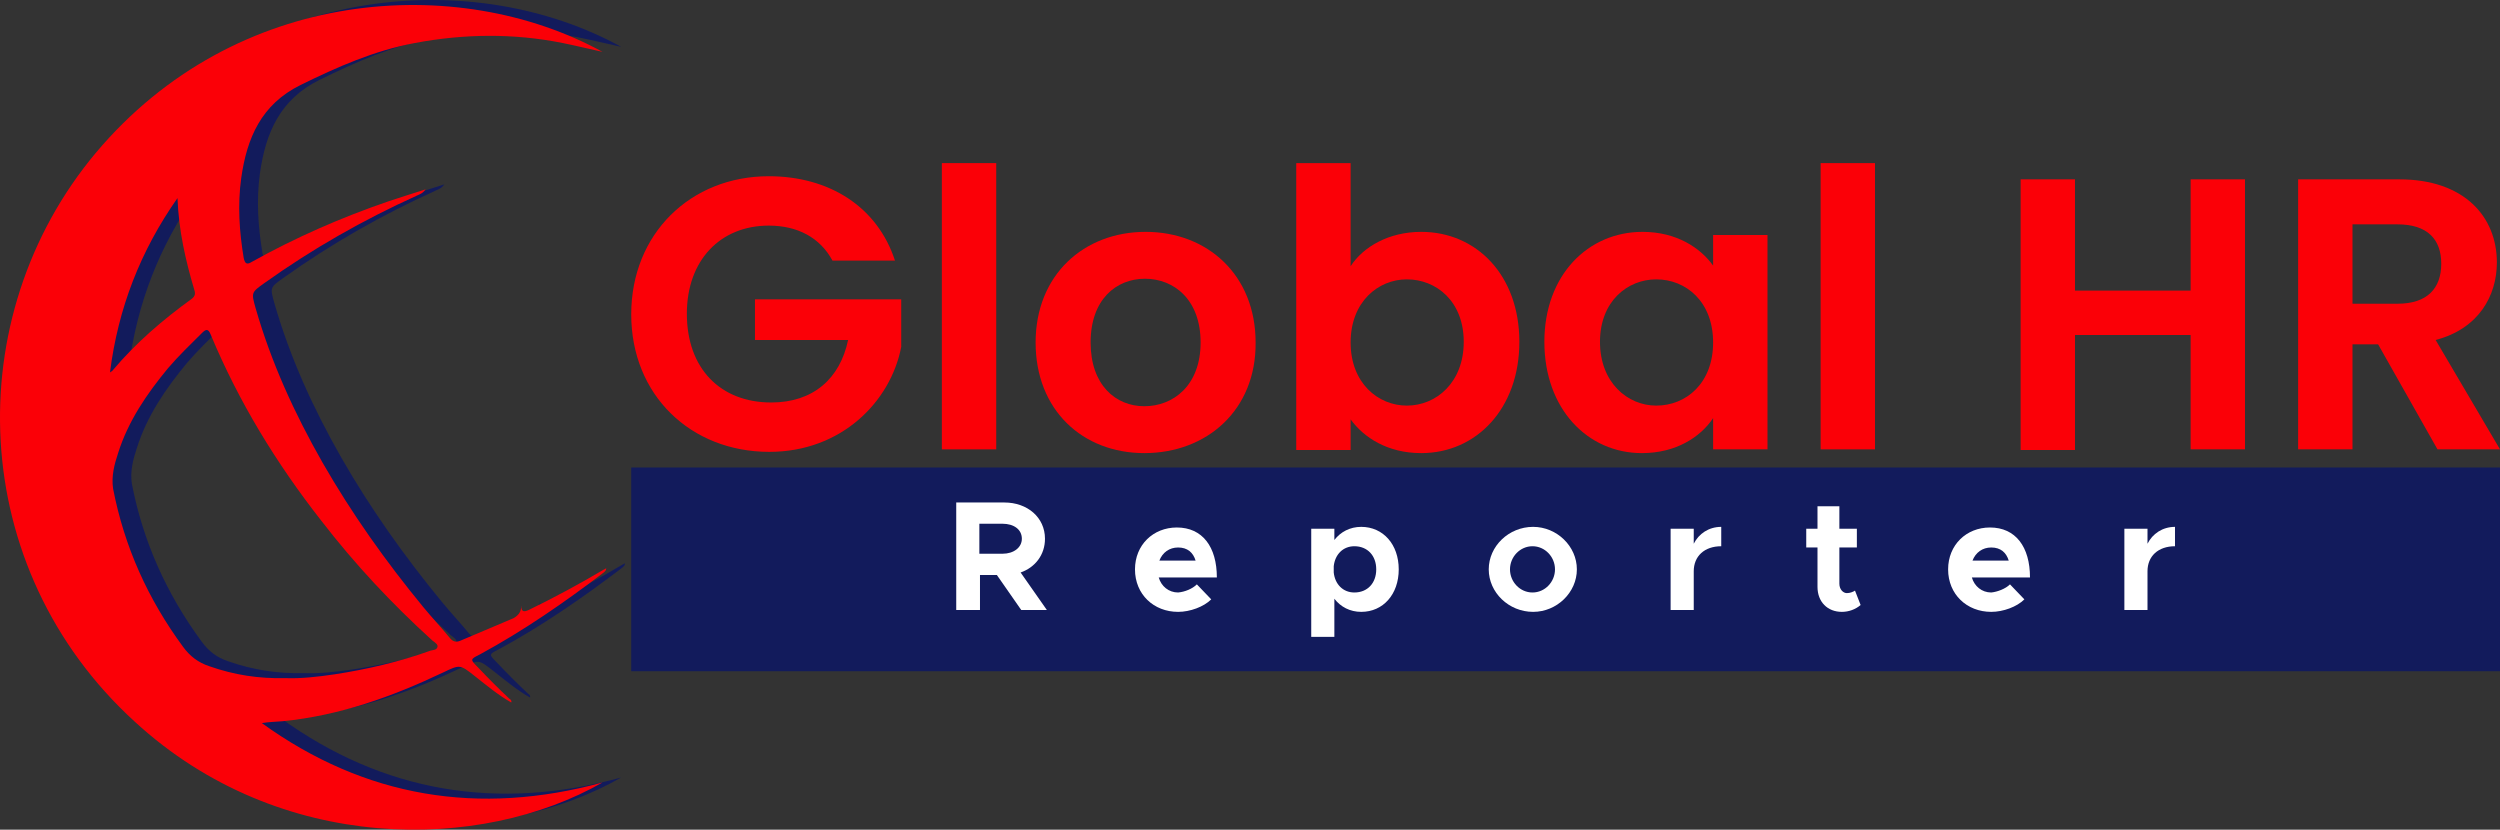 <?xml version="1.0" encoding="UTF-8" standalone="no"?>
<!-- Generator: Adobe Illustrator 19.0.0, SVG Export Plug-In . SVG Version: 6.00 Build 0)  -->

<svg
   xmlns:dc="http://purl.org/dc/elements/1.1/"
   xmlns:cc="http://creativecommons.org/ns#"
   xmlns:rdf="http://www.w3.org/1999/02/22-rdf-syntax-ns#"
   xmlns:svg="http://www.w3.org/2000/svg"
   xmlns="http://www.w3.org/2000/svg"
   xmlns:sodipodi="http://sodipodi.sourceforge.net/DTD/sodipodi-0.dtd"
   xmlns:inkscape="http://www.inkscape.org/namespaces/inkscape"
   version="1.1"
   id="Layer_1"
   x="0px"
   y="0px"
   viewBox="0 0 399.995 132.746"
   xml:space="preserve"
   sodipodi:docname="globalhrreporter-logo-b12-SVG_cropped.svg"
   width="399.995"
   height="132.746"
   inkscape:version="0.92.3 (2405546, 2018-03-11)"><rect x="0" y="0" width="399.995" height="132.746" fill="#333333" stroke="none"/><defs
   id="defs31" /><sodipodi:namedview
   pagecolor="#ffffff"
   bordercolor="#666666"
   borderopacity="1"
   objecttolerance="10"
   gridtolerance="10"
   guidetolerance="10"
   inkscape:pageopacity="0"
   inkscape:pageshadow="2"
   inkscape:window-width="640"
   inkscape:window-height="480"
   id="namedview29"
   showgrid="false"
   inkscape:zoom="0.835"
   inkscape:cx="199.99549"
   inkscape:cy="66.349069"
   inkscape:window-x="0"
   inkscape:window-y="0"
   inkscape:window-maximized="0"
   inkscape:current-layer="Layer_1" />
<style
   type="text/css"
   id="style2">
	.st0{fill:#121B5C;}
	.st1{fill:#FB0007;}
	.st2{fill:#FFFFFF;}
</style>
<g
   id="XMLID_73_"
   transform="translate(-0.005,-46.103)">
	<path
   id="XMLID_83_"
   class="st0"
   d="m 86.4,142.2 c 0,1.1 0.5,1 1.2,0.7 4.1,-2 8,-4.1 11.9,-6.4 0.1,-0.1 0.3,-0.1 0.5,-0.3 0,0.4 -0.2,0.5 -0.4,0.7 -6.3,4.8 -12.8,9.3 -19.8,13.1 -1.6,0.8 -1.6,0.8 -0.3,2.1 1.6,1.7 3.3,3.4 5,5 0.2,0.1 0.4,0.3 0.3,0.6 -2.1,-1.2 -3.9,-2.7 -5.8,-4.2 -2.4,-1.9 -2.4,-1.9 -5.1,-0.6 -8.2,3.9 -16.6,6.9 -25.7,7.8 -1.1,0.1 -2.2,0.1 -3.3,0.3 16.5,11.9 34.7,14.9 54.5,9.5 C 80,181.6 47.8,182.1 24.6,160.8 -2.4,136.2 -3.6,96 18.3,69.8 40.7,43.1 76.3,40.9 99.4,53.6 97.1,53.1 95.1,52.6 93.1,52.2 85.2,50.6 77.2,50.7 69.3,52.2 62.9,53.4 57,56 51.1,58.9 44.8,62 42.5,67.4 41.6,73.8 41,78.1 41.3,82.4 42,86.6 c 0.2,0.9 0.5,1.1 1.3,0.6 7,-3.9 14.3,-7.1 21.9,-9.7 1.8,-0.6 3.7,-1.2 5.9,-1.9 -0.5,0.7 -1,0.8 -1.4,1 -8.6,3.9 -16.7,8.5 -24.4,14 -2.1,1.5 -2.1,1.5 -1.4,4 2.5,8.7 6.2,16.8 10.7,24.7 4.7,8.2 10.1,15.8 16.1,23.1 1.4,1.7 2.9,3.3 4.3,5 0.5,0.6 1,0.7 1.7,0.4 2.8,-1.2 5.7,-2.4 8.5,-3.6 0.8,-0.5 1.2,-1 1.2,-2 z m -37.8,11.6 c 2.5,0.1 5.2,-0.2 7.9,-0.6 5.2,-0.8 10.4,-2 15.4,-3.8 0.4,-0.1 1,-0.1 1.1,-0.6 0.1,-0.4 -0.4,-0.7 -0.8,-1 -6.5,-5.9 -12.4,-12.2 -17.8,-19.2 -7.2,-9.2 -13.2,-19 -17.7,-29.8 -0.4,-1 -0.8,-0.8 -1.4,-0.2 -1.8,1.8 -3.7,3.6 -5.4,5.6 -3.4,4.1 -6.4,8.5 -8,13.6 -0.6,1.8 -1.1,3.7 -0.8,5.7 1.8,9.3 5.6,17.7 11.2,25.3 1.1,1.5 2.4,2.5 4.2,3.1 4,1.4 7.9,2 12.1,1.9 z M 31.4,77.1 c -5.9,8.4 -9.5,17.6 -10.8,27.9 0.2,-0.2 0.4,-0.2 0.4,-0.3 3.7,-4.4 8,-8.1 12.7,-11.5 0.5,-0.4 0.6,-0.8 0.4,-1.4 C 32.7,87 31.6,82.2 31.4,77.1 Z"
   inkscape:connector-curvature="0"
   style="fill:#121b5c" />
	<g
   id="XMLID_24_">
		<g
   id="XMLID_26_">
			<path
   id="XMLID_27_"
   class="st1"
   d="m 143.2,87.8 h -10 c -2,-3.7 -5.6,-5.6 -10.2,-5.6 -7.7,0 -13.1,5.5 -13.1,14.1 0,8.8 5.4,14.2 13.5,14.2 6.7,0 11,-3.8 12.3,-10 H 120.8 V 94 h 23.4 v 7.6 c -1.7,8.8 -9.6,16.8 -21.1,16.8 -12.6,0 -22.1,-9.1 -22.1,-22 0,-12.9 9.5,-22.1 22,-22.1 9.7,0 17.4,4.9 20.2,13.5 z"
   inkscape:connector-curvature="0"
   style="fill:#fb0007" />
			<path
   id="XMLID_29_"
   class="st1"
   d="m 150.7,72.2 h 8.7 V 118 h -8.7 z"
   inkscape:connector-curvature="0"
   style="fill:#fb0007" />
			<path
   id="XMLID_31_"
   class="st1"
   d="m 183.1,118.6 c -9.9,0 -17.4,-6.9 -17.4,-17.7 0,-10.8 7.7,-17.7 17.6,-17.7 9.9,0 17.6,6.9 17.6,17.7 0.1,10.8 -7.8,17.7 -17.8,17.7 z m 0,-7.5 c 4.6,0 9,-3.3 9,-10.2 0,-6.9 -4.3,-10.2 -8.9,-10.2 -4.6,0 -8.7,3.3 -8.7,10.2 0,6.8 4,10.2 8.6,10.2 z"
   inkscape:connector-curvature="0"
   style="fill:#fb0007" />
			<path
   id="XMLID_38_"
   class="st1"
   d="m 227.4,83.2 c 8.8,0 15.7,6.9 15.7,17.6 0,10.7 -6.9,17.8 -15.7,17.8 -5.4,0 -9.2,-2.5 -11.3,-5.4 v 4.9 h -8.7 V 72.2 h 8.7 v 16.5 c 2,-3.1 6.1,-5.5 11.3,-5.5 z m -2.3,7.6 c -4.6,0 -9,3.6 -9,10.1 0,6.5 4.4,10.1 9,10.1 4.7,0 9.1,-3.7 9.1,-10.2 0,-6.5 -4.4,-10 -9.1,-10 z"
   inkscape:connector-curvature="0"
   style="fill:#fb0007" />
			<path
   id="XMLID_42_"
   class="st1"
   d="m 262.8,83.2 c 5.5,0 9.3,2.6 11.3,5.4 v -4.9 h 8.7 V 118 h -8.7 v -5 c -2,3 -5.9,5.6 -11.4,5.6 -8.7,0 -15.6,-7.1 -15.6,-17.8 0,-10.7 7,-17.6 15.7,-17.6 z m 2.2,7.6 c -4.6,0 -9,3.5 -9,10 0,6.5 4.4,10.2 9,10.2 4.8,0 9.1,-3.6 9.1,-10.1 0,-6.5 -4.3,-10.1 -9.1,-10.1 z"
   inkscape:connector-curvature="0"
   style="fill:#fb0007" />
			<path
   id="XMLID_46_"
   class="st1"
   d="M 291.3,72.2 H 300 V 118 h -8.7 z"
   inkscape:connector-curvature="0"
   style="fill:#fb0007" />
			<path
   id="XMLID_48_"
   class="st1"
   d="M 350.5,99.7 H 332 v 18.4 h -8.7 V 74.8 h 8.7 v 17.8 h 18.5 V 74.8 h 8.7 V 118 h -8.7 z"
   inkscape:connector-curvature="0"
   style="fill:#fb0007" />
			<path
   id="XMLID_50_"
   class="st1"
   d="m 383.9,74.8 c 10.4,0 15.6,6 15.6,13.3 0,5.3 -2.9,10.6 -9.8,12.4 L 400,118 h -10 l -9.5,-16.8 h -4.1 V 118 h -8.7 V 74.8 Z m -0.3,7.2 h -7.2 v 12.7 h 7.2 c 4.8,0 7,-2.5 7,-6.4 0,-3.9 -2.2,-6.3 -7,-6.3 z"
   inkscape:connector-curvature="0"
   style="fill:#fb0007" />
		</g>
		<rect
   id="XMLID_23_"
   x="101"
   y="120.9"
   class="st0"
   width="299"
   height="32.6"
   style="fill:#121b5c" />
		<g
   id="XMLID_41_">
			<g
   id="XMLID_256_">
				<path
   id="XMLID_275_"
   class="st2"
   d="m 163.4,143.7 -3.9,-5.6 h -2.7 v 5.6 H 153 v -17.2 h 7.7 c 3.7,0 6.5,2.4 6.5,5.8 0,2.6 -1.6,4.6 -3.9,5.4 l 4.2,6 z m -6.7,-9 h 3.7 c 1.8,0 3.1,-1 3.1,-2.4 0,-1.5 -1.3,-2.4 -3.1,-2.4 h -3.7 z"
   inkscape:connector-curvature="0"
   style="fill:#ffffff" />
				<path
   id="XMLID_272_"
   class="st2"
   d="m 191.5,139.6 2.3,2.4 c -1.2,1.2 -3.4,2 -5.3,2 -3.9,0 -6.9,-2.8 -6.9,-6.8 0,-3.9 2.9,-6.7 6.7,-6.7 4.1,0 6.4,3.1 6.4,8 h -9.3 c 0.4,1.4 1.6,2.4 3.1,2.4 1.1,-0.1 2.3,-0.6 3,-1.3 z m -6,-3.8 h 5.8 c -0.4,-1.3 -1.3,-2.1 -2.8,-2.1 -1.4,0 -2.5,0.8 -3,2.1 z"
   inkscape:connector-curvature="0"
   style="fill:#ffffff" />
				<path
   id="XMLID_269_"
   class="st2"
   d="m 223.8,137.2 c 0,4 -2.5,6.8 -6,6.8 -1.8,0 -3.3,-0.8 -4.3,-2.1 v 6.1 h -3.7 v -17.3 h 3.7 v 1.8 c 1,-1.3 2.5,-2.1 4.3,-2.1 3.5,0 6,2.8 6,6.8 z m -3.6,0 c 0,-2.2 -1.4,-3.7 -3.5,-3.7 -1.8,0 -3.1,1.3 -3.3,3.2 v 1 c 0.2,1.9 1.5,3.2 3.3,3.2 2.1,0 3.5,-1.5 3.5,-3.7 z"
   inkscape:connector-curvature="0"
   style="fill:#ffffff" />
				<path
   id="XMLID_266_"
   class="st2"
   d="m 238.2,137.2 c 0,-3.7 3.2,-6.8 7.1,-6.8 3.8,0 7,3.1 7,6.8 0,3.7 -3.2,6.8 -7,6.8 -3.9,0 -7.1,-3.1 -7.1,-6.8 z m 10.6,0 c 0,-2 -1.6,-3.7 -3.6,-3.7 -2,0 -3.6,1.7 -3.6,3.7 0,2 1.6,3.7 3.6,3.7 2,0 3.6,-1.7 3.6,-3.7 z"
   inkscape:connector-curvature="0"
   style="fill:#ffffff" />
				<path
   id="XMLID_264_"
   class="st2"
   d="m 275.4,130.4 v 3.1 c -2.7,0 -4.4,1.6 -4.4,4 v 6.2 h -3.7 v -13 h 3.7 v 2.4 c 0.8,-1.6 2.4,-2.7 4.4,-2.7 z"
   inkscape:connector-curvature="0"
   style="fill:#ffffff" />
				<path
   id="XMLID_262_"
   class="st2"
   d="m 297.7,142.9 c -0.8,0.7 -1.9,1.1 -3,1.1 -2.3,0 -3.9,-1.6 -3.9,-4 v -6.3 H 289 v -3 h 1.8 v -3.6 h 3.5 v 3.6 h 2.8 v 3 h -2.8 v 5.8 c 0,0.9 0.6,1.5 1.2,1.5 0.5,0 1,-0.2 1.3,-0.4 z"
   inkscape:connector-curvature="0"
   style="fill:#ffffff" />
				<path
   id="XMLID_259_"
   class="st2"
   d="m 321.6,139.6 2.3,2.4 c -1.2,1.2 -3.4,2 -5.3,2 -3.9,0 -6.9,-2.8 -6.9,-6.8 0,-3.9 2.9,-6.7 6.7,-6.7 4.1,0 6.4,3.1 6.4,8 h -9.3 c 0.4,1.4 1.6,2.4 3.1,2.4 1,-0.1 2.3,-0.6 3,-1.3 z m -6,-3.8 h 5.8 c -0.4,-1.3 -1.3,-2.1 -2.8,-2.1 -1.4,0 -2.5,0.8 -3,2.1 z"
   inkscape:connector-curvature="0"
   style="fill:#ffffff" />
				<path
   id="XMLID_257_"
   class="st2"
   d="m 348,130.4 v 3.1 c -2.7,0 -4.4,1.6 -4.4,4 v 6.2 h -3.7 v -13 h 3.7 v 2.4 c 0.8,-1.6 2.4,-2.7 4.4,-2.7 z"
   inkscape:connector-curvature="0"
   style="fill:#ffffff" />
			</g>
		</g>
	</g>
	<path
   id="XMLID_224_"
   class="st1"
   d="m 83.4,143 c 0,1.1 0.5,1 1.2,0.7 4.1,-2 8,-4.1 11.9,-6.4 0.1,-0.1 0.3,-0.1 0.5,-0.3 0,0.4 -0.2,0.5 -0.4,0.7 -6.3,4.8 -12.8,9.3 -19.8,13.1 -1.6,0.8 -1.6,0.8 -0.3,2.1 1.6,1.7 3.3,3.4 5,5 0.2,0.1 0.4,0.3 0.3,0.6 -2.1,-1.2 -3.9,-2.7 -5.8,-4.2 -2.4,-1.9 -2.4,-1.9 -5.1,-0.6 -8.2,3.9 -16.6,6.9 -25.7,7.8 -1.1,0.1 -2.2,0.1 -3.3,0.3 16.5,11.9 34.7,14.9 54.5,9.5 C 77,182.4 44.8,182.9 21.6,161.6 -5.4,137 -6.6,96.8 15.3,70.6 37.7,43.9 73.3,41.7 96.4,54.4 94.1,53.9 92.1,53.4 90.1,53 82.2,51.4 74.2,51.5 66.3,53 59.9,54.2 54,56.8 48.1,59.7 c -6.3,3.1 -8.6,8.5 -9.5,14.9 -0.6,4.3 -0.3,8.6 0.4,12.8 0.2,0.9 0.5,1.1 1.3,0.6 7,-3.9 14.3,-7.1 21.9,-9.7 1.8,-0.6 3.7,-1.2 5.9,-1.9 -0.5,0.7 -1,0.8 -1.4,1 -8.6,3.9 -16.7,8.5 -24.4,14 -2.1,1.5 -2.1,1.5 -1.4,4 2.5,8.7 6.2,16.8 10.7,24.7 4.7,8.2 10.1,15.8 16.1,23.1 1.4,1.7 2.9,3.3 4.3,5 0.5,0.6 1,0.7 1.7,0.4 2.8,-1.2 5.7,-2.4 8.5,-3.6 0.8,-0.5 1.2,-1 1.2,-2 z m -37.8,11.6 c 2.5,0.1 5.2,-0.2 7.9,-0.6 5.2,-0.8 10.4,-2 15.4,-3.8 0.4,-0.1 1,-0.1 1.1,-0.6 0.1,-0.4 -0.4,-0.7 -0.8,-1 -6.5,-5.9 -12.4,-12.2 -17.8,-19.2 -7.2,-9.2 -13.2,-19 -17.7,-29.8 -0.4,-1 -0.8,-0.8 -1.4,-0.2 -1.8,1.8 -3.7,3.6 -5.4,5.6 -3.4,4.1 -6.4,8.5 -8,13.6 -0.6,1.8 -1.1,3.7 -0.8,5.7 1.8,9.3 5.6,17.7 11.2,25.3 1.1,1.5 2.4,2.5 4.2,3.1 4,1.4 7.9,2 12.1,1.9 z M 28.4,77.8 c -5.9,8.4 -9.5,17.6 -10.8,27.9 0.2,-0.2 0.4,-0.2 0.4,-0.3 3.7,-4.4 8,-8.1 12.7,-11.5 0.5,-0.4 0.6,-0.8 0.4,-1.4 C 29.7,87.8 28.6,83 28.4,77.8 Z"
   inkscape:connector-curvature="0"
   style="fill:#fb0007" />
</g>
</svg>